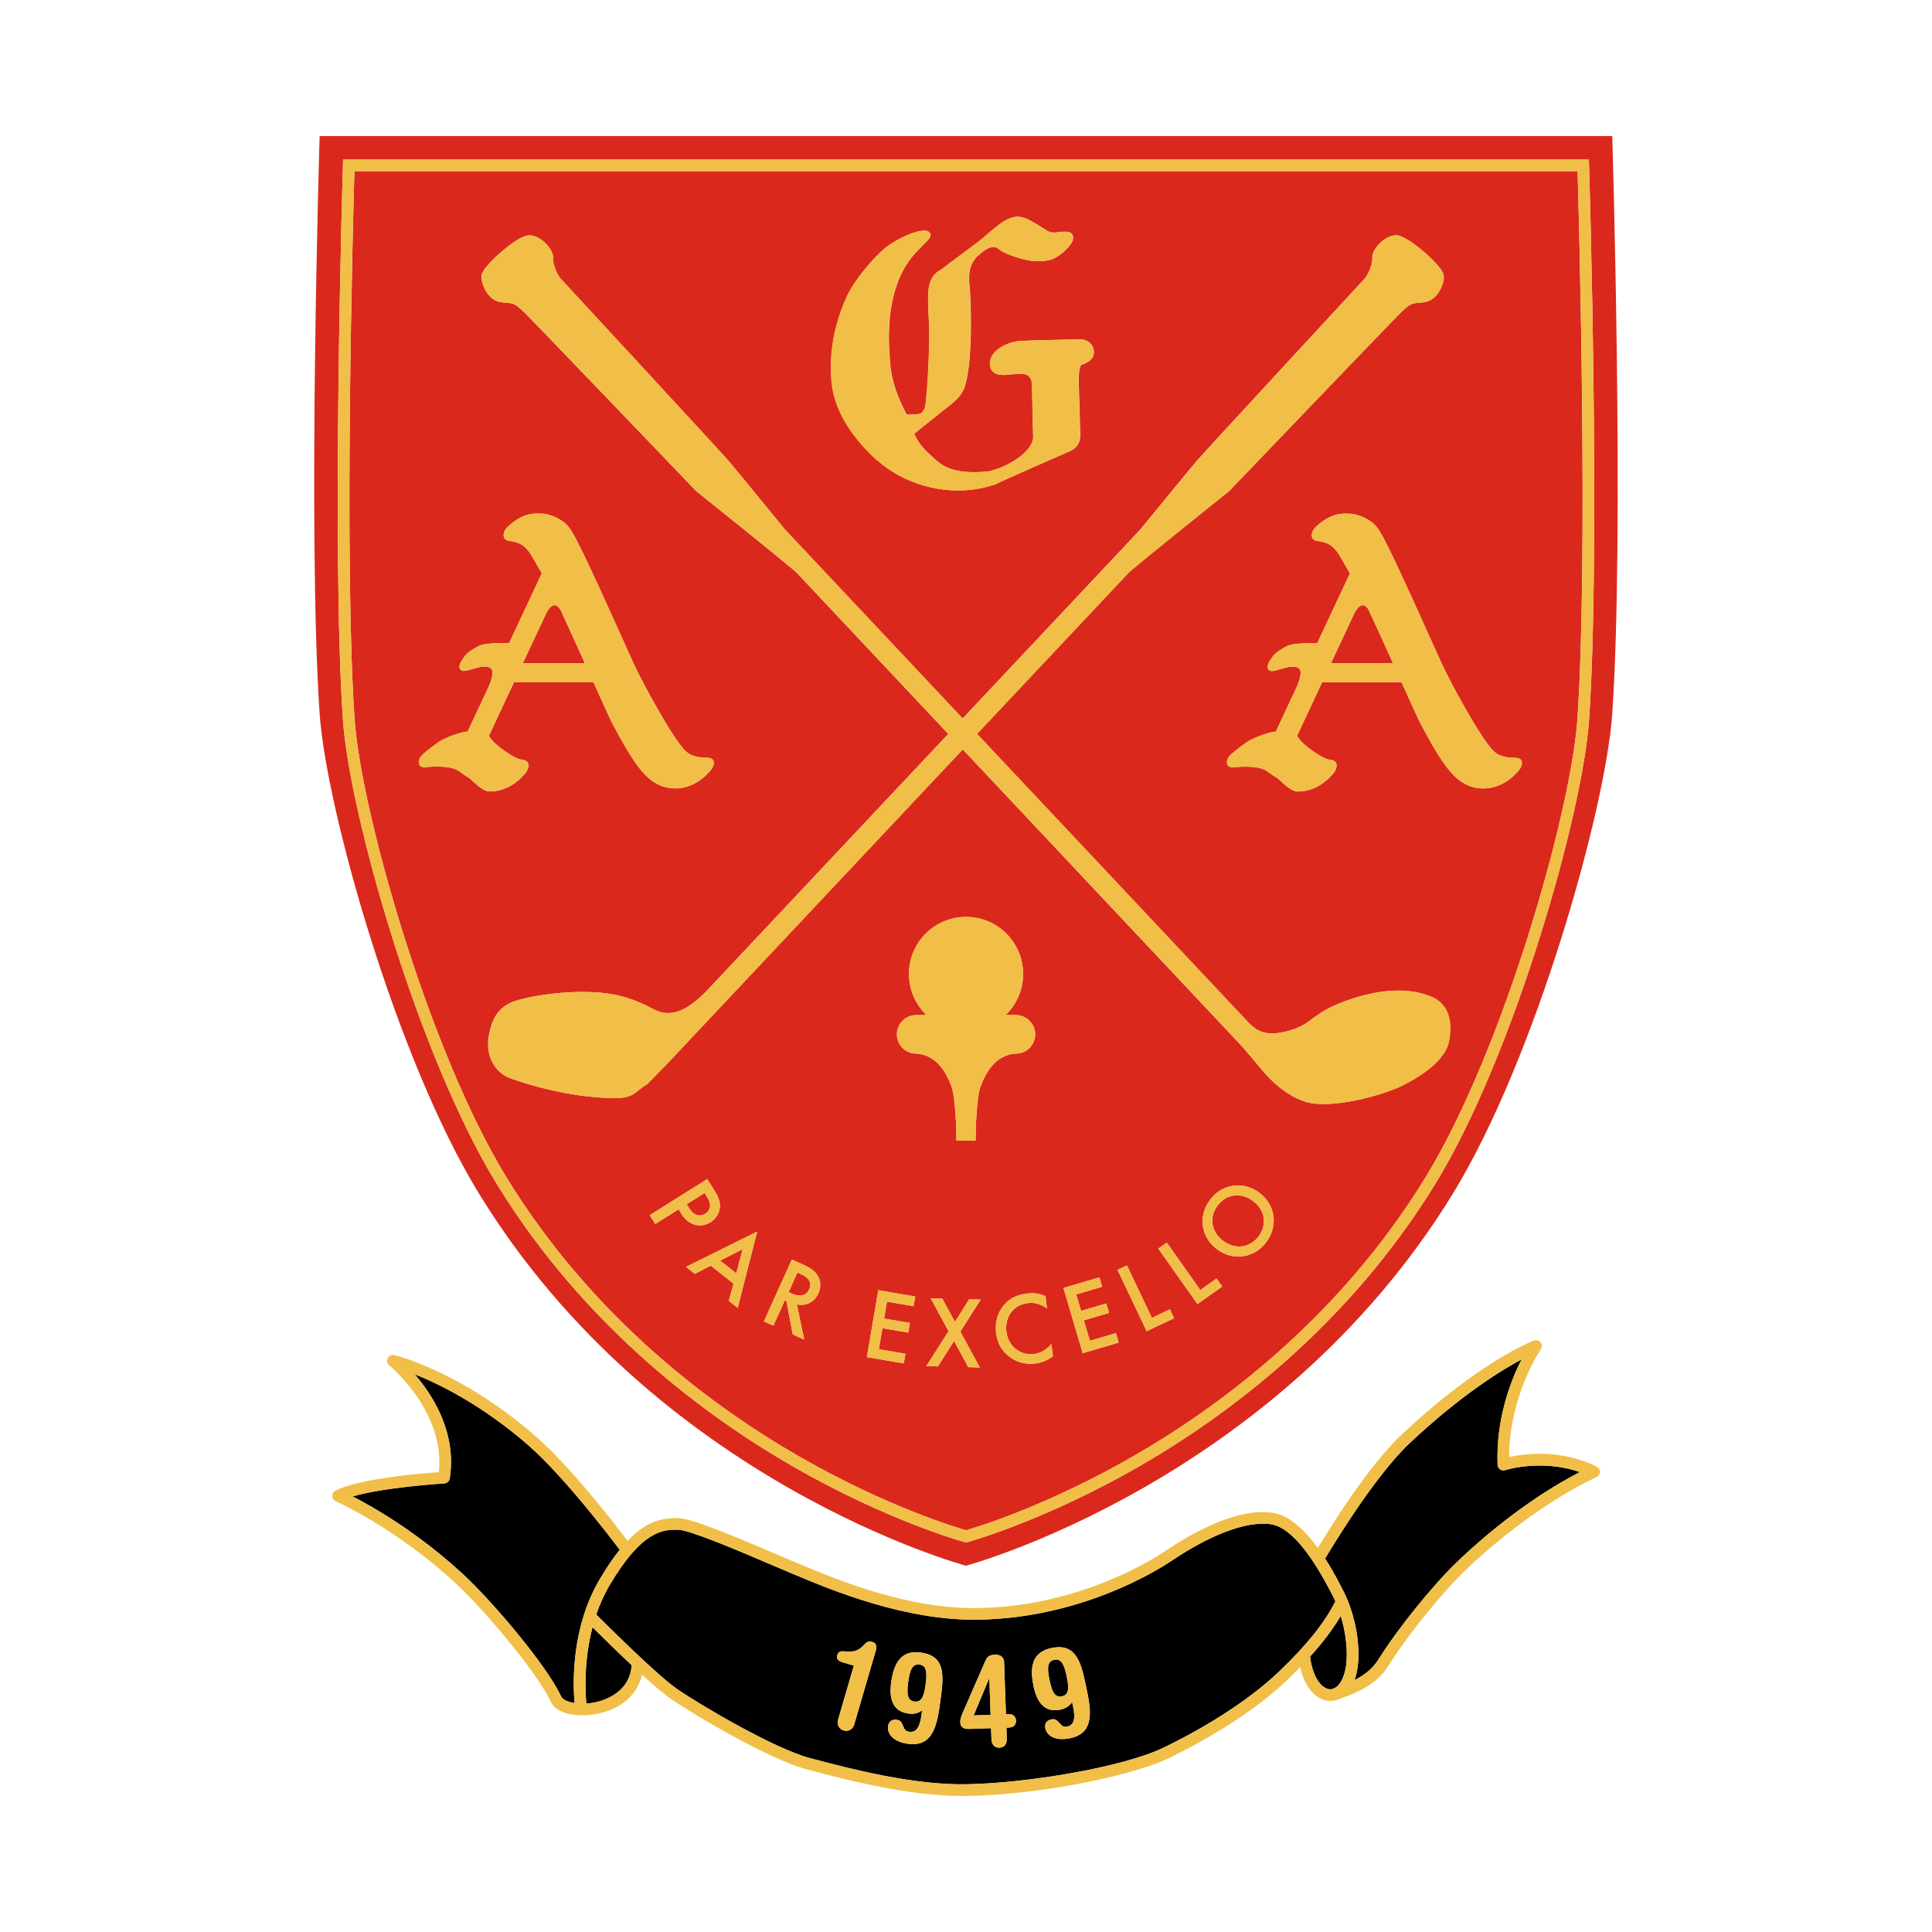 <?xml version="1.0" encoding="UTF-8"?> <svg xmlns="http://www.w3.org/2000/svg" id="Layer_1" data-name="Layer 1" viewBox="0 0 360 360"><defs><style> .cls-1, .cls-2, .cls-3 { stroke-width: 0px; } .cls-2 { fill: #da291c; } .cls-3 { fill: #f1be48; } </style></defs><path class="cls-1" d="m280.48,273.93c-.32.1-.68.05-.96-.14-.28-.19-.45-.51-.46-.85-.33-8.64,2.5-15.78,4.47-19.64-3.95,2.11-11.44,6.75-20.86,15.61-6.83,6.42-15.23,20.63-15.75,21.51,1.59,2.47,2.8,4.86,3.47,6.19,2.21,4.38,3.24,10.35,2.51,14.52-.12.7-.29,1.34-.51,1.93,2.19-1.1,3.51-2.3,4.58-4.01,3.55-5.67,10.14-13.81,14.68-18.14,9.94-9.47,18.76-14.57,22.73-16.6-7.11-2.5-13.83-.4-13.9-.37Z"></path><path class="cls-1" d="m249.83,301.09c-1.41,2.41-3.3,4.92-5.72,7.59,0,.03.02.07.02.1.11,1.3.88,4.87,3,5.83.38.17.77.21,1.15.11.05-.02.09-.03.14-.05.09-.03.18-.06.27-.11.98-.52,1.73-1.91,2.07-3.81.47-2.69.08-6.35-.93-9.67Z"></path><path class="cls-1" d="m117.71,310.29c-2.86-2.68-5.7-5.49-7.3-7.08-1.65,6.28-1.35,12.07-1.15,14.22.49-.03.99-.09,1.52-.2,1.55-.3,6.57-1.69,6.93-6.95Z"></path><path class="cls-1" d="m216.66,325.72c8.6-4.13,16.47-9.29,21.6-14.18,5.14-4.89,8.59-9.19,10.57-13.16-.12-.27-.25-.54-.38-.8-4.33-8.58-8.28-13.15-11.74-13.58-6.08-.75-14.11,3.94-18.37,6.8-2.65,1.79-16.85,10.71-36.11,11-13.63.19-27.32-5.53-33.9-8.29l-.87-.36c-1.1-.46-2.44-1.03-3.91-1.66-5.65-2.42-15.1-6.46-17.27-6.46-2.62,0-6.58,0-12.66,10.29-1.06,1.8-1.88,3.67-2.52,5.52,2.19,2.19,11.39,11.34,15.02,13.85,4.45,3.08,18.26,11.19,24.81,12.91l.78.21c6.86,1.8,18.36,4.82,28.28,4.66,11.02-.17,29.03-3.1,36.65-6.75Zm-20.74-18.63c4.29-.9,5.39,2.1,6.33,6.57l.36,1.74c.97,4.63.67,7.68-3.2,8.49-2.77.58-4.33-.44-4.63-1.88-.17-.8.25-1.44,1.08-1.61.66-.14.96,0,1.55.68.59.64.81.76,1.47.63,1.33-.28,1.5-1.63,1.09-3.62l-.2-.94c-.57.84-1.28,1.22-2.22,1.42-2.94.61-4.35-1.44-4.96-4.37-.68-3.26-.48-6.31,3.32-7.11Zm-32.71.39l-4.04,13.85c-.28.94-1.15,1.35-1.96,1.11-.81-.24-1.33-1.05-1.05-1.99l2.94-10.1-2.09-.61c-.72-.21-1.21-.62-1.01-1.3.17-.58.55-.81,1.24-.74,1.82.21,2.72-.13,3.56-1.01.84-.88,1.03-.94,1.8-.72.49.14.87.62.61,1.5Zm12.11,8.76l-.24,1.76c-.64,4.69-1.94,7.47-5.86,6.93-2.81-.38-3.93-1.86-3.73-3.32.11-.81.72-1.27,1.55-1.16.67.09.9.31,1.24,1.16.34.8.5.99,1.18,1.08,1.35.18,1.96-1.03,2.24-3.05l.13-.95c-.81.6-1.61.73-2.56.6-2.97-.4-3.61-2.81-3.21-5.78.45-3.3,1.66-6.11,5.51-5.59,4.34.59,4.38,3.79,3.76,8.31Zm3.62,4.69c-.02-.47.11-.97.41-1.68l4.23-9.69c.43-.98.83-1.18,1.88-1.22,1.15-.04,1.62.62,1.64,1.42l.34,9.67.54-.02c.56-.02,1.3.26,1.33,1.2.03.94-.68,1.27-1.24,1.29l-.54.02.07,1.97c.04,1.17-.5,1.73-1.37,1.76-.87.03-1.45-.49-1.49-1.66l-.07-1.97-3.98.14c-1.1.04-1.72-.27-1.75-1.23Z"></path><path class="cls-1" d="m197.87,316.09c1.33-.28,1.36-1.53.9-3.71-.46-2.2-.99-3.38-2.32-3.1-1.33.28-1.35,1.57-.89,3.77.46,2.18.98,3.31,2.31,3.04Z"></path><polygon class="cls-1" points="184.35 312.78 184.3 312.78 181.43 319.65 184.59 319.54 184.35 312.78"></polygon><path class="cls-1" d="m171.33,310.17c-1.35-.18-1.8,1.03-2.1,3.26-.3,2.21-.19,3.45,1.16,3.63,1.35.18,1.79-.99,2.09-3.19.3-2.23.19-3.52-1.15-3.7Z"></path><path class="cls-1" d="m86.25,293.3c5.3,4.88,15.57,16.89,18.34,22.86.23.49,1.14.97,2.48,1.18-.32-3.61-.67-14.02,4.71-23.12,1.31-2.22,2.54-4.01,3.7-5.45-2.11-2.79-10.69-13.97-17.08-19.52-8.6-7.48-16.5-11.35-21.14-13.19,3.38,3.9,7.88,10.9,6.54,19.43-.08.5-.5.88-1.01.91-.13,0-11.2.69-17.09,2.43,3.86,1.98,12.06,6.65,20.54,14.46Z"></path><path class="cls-2" d="m104.93,114.67c.2.52,0,.07-.39-.84-.02-.05-.05-.1-.07-.15-1.41-2.43-2.76.73-2.76.73l-4.31,9.2h11.59c-1.23-2.72-2.67-5.91-4.07-8.94Z"></path><path class="cls-2" d="m300.44,25.35H59.56s-2.28,74.19,0,107.64c1.2,17.56,14.22,64.19,29.71,89.45,33.03,53.86,90.72,69.31,90.72,69.31,0,0,57.69-15.45,90.72-69.31,15.49-25.26,28.52-71.9,29.71-89.45,2.28-33.45,0-107.64,0-107.64Zm-4.34,108.76c-1.19,17.51-13.98,62.44-28.53,86.28-16.42,26.88-39.26,43.64-55.54,52.98-17.63,10.11-31.61,13.93-31.75,13.97l-.28.08-.28-.08c-.14-.04-14.11-3.86-31.75-13.97-16.27-9.33-39.12-26.1-55.54-52.98-14.56-23.83-27.34-68.77-28.53-86.28-2.16-31.76-.02-102.62,0-103.33l.03-1.05h232.1l.07,1.05c.02.71,2.16,71.57,0,103.33Z"></path><polygon class="cls-2" points="138.39 232.76 134.19 234.9 137.19 237.28 138.39 232.76"></polygon><path class="cls-2" d="m131.41,226.15c.59-.37,1.5-1.28.33-3.14l-.45-.72-3.34,2.1.46.74c.89,1.41,2,1.65,3,1.03Z"></path><path class="cls-2" d="m149.19,237.38l-.6-.27-1.65,3.66.55.25c.48.22,2.48,1.05,3.3-.78.73-1.62-.74-2.47-1.6-2.86Z"></path><path class="cls-2" d="m255.13,113.83s-.05-.1-.07-.15c-1.41-2.43-2.76.73-2.76.73l-4.31,9.2h11.59c-1.23-2.72-2.67-5.91-4.07-8.94.2.52,0,.07-.39-.84Z"></path><path class="cls-2" d="m233.45,223.76c-2.26-1.66-5-1.27-6.6.92-1.6,2.19-1.16,4.91,1.11,6.57,2.26,1.66,5,1.27,6.6-.92,1.6-2.19,1.16-4.91-1.11-6.57Z"></path><path class="cls-2" d="m66.04,31.9c-.26,8.96-1.98,72.53.03,102.06,1.18,17.3,13.82,61.72,28.22,85.29,16.16,26.46,38.67,42.99,54.7,52.19,16.03,9.2,28.96,13.12,31.01,13.71,2.05-.59,14.98-4.51,31.01-13.71,16.04-9.2,38.54-25.73,54.7-52.19,14.4-23.57,27.05-67.99,28.22-85.29,2.01-29.54.29-93.11.03-102.06H66.04Zm91.75,23.39c1.35-2.98,4.82-7.07,6.91-8.86,2.37-2.03,7.5-4.34,8.5-3.12,1.12,1.36-2.94,2.69-5.35,7.94-2.27,4.96-2.47,10.52-2.01,16.05.22,3.8,1.53,6.89,2.89,9.53.07.15.14.29.21.44.87,0,2.37-.03,2.71-.28.53-.38.77-1.09.86-1.89.58-5.31.73-12.59.63-14.5-.1-1.8-.19-3.5-.18-4.84,0-1.6,0-4.29,2.36-5.49,0,0,5.54-4.18,7.22-5.4,2.49-2.04,5.06-4.76,7.44-4.47,1.6.2,2.92,1.29,5.2,2.62,1.16.68,2.08.02,3.66.17,1.45.14,1.34,1.54.54,2.5-.26.31-1.18,1.43-2.67,2.3-1.26.73-2.56.66-3.89.66s-5.47-1.15-6.74-2.28c-1.04-.92-2.61.2-3.37.86,0,.01,0,.02,0,0-.27.23-.44.41-.44.41,0-.02.01-.04.02-.06-2.33,2.09-1.63,5.03-1.53,6.92.3,5.61.26,13.22-.91,17.29-.49,1.71-1.65,2.7-2.37,3.32-.78.66-5.59,4.42-7.14,5.73.02.04.03.07.05.11.9,1.92,1.99,2.99,3.81,4.61,1.4,1.25,3.48,2.92,10,2.28,3.77-.83,8.33-3.78,8.33-6.42l-.23-9.79c-.06-2.65-2.7-1.9-3.56-1.9s-4.27.9-4.27-2.04c0-2.58,3.69-4.05,5.58-4.16,1.58-.09,9.39-.28,11.24-.29,1.53,0,2.46,1.08,2.54,2.22.11,1.43-1.14,2.1-2.27,2.51-.45.16-.56,1.72-.56,3.12l.07,2.29h0s.16,5.31.16,5.31h0c0,.19,0,.37,0,.54,0,1.6.59,3.6-1.78,4.8,0,0-12.28,5.34-14.11,6.28-.11.06-.22.08-.33.07-.92.32-1.91.53-2.74.68-6.82,1.23-14.05-1.09-18.68-5.21-4.05-3.6-8.16-8.87-8.62-14.91-.49-5.34.62-10.78,2.85-15.68Zm-70.31,89.71c-.71-.43-1.46-.91-1.82-1.22-1.27-1.06-4.29-1.03-6.4-.83-1.39.13-1.5-1.15-.8-2.05.23-.29,1.98-1.76,3.34-2.66,1.15-.77,3.77-1.72,5.04-1.9.11-.02.21-.01.3,0l3.98-8.51c.93-2.3.67-3,.38-3.27-1.23-1.13-4.44.73-5.32.43-1.33-.45.03-2.19.53-2.85.31-.42,1.36-1.2,2.49-1.75,1.27-.61,3.74-.54,5.02-.53.22,0,.43,0,.64,0l6.1-13.02c-1.06-1.9-2.03-3.57-2.38-4.03-.8-1.04-1.59-1.77-3.7-2.03-1.39-.18-1.23-1.64-.37-2.51.28-.28,1.31-1.29,2.82-2,1.28-.6,2.65-.64,3.92-.54,1.22.1,3.47.95,4.67,2.41,1.33,1.62,4.2,7.85,12.08,25.36,1.5,3.34,7.15,13.79,9.61,16.32.94.96,2.05,1.34,4.26,1.39,1.46.03,1.37,1.34.57,2.3-.26.31-1.18,1.43-2.67,2.3-1.26.73-2.6,1.1-3.94,1.1s-2.58-.35-3.77-1.04c-2.5-1.46-4.83-5.18-7.76-10.71l-.22-.41c-.39-.74-1.42-3.02-3.51-7.66h-14.78l-4.69,10.02c.32.47.61.87.85,1.12.94.96,3.82,3.19,5.4,3.35,1.45.14,1.34,1.54.54,2.5-.26.31-1.18,1.43-2.67,2.3-1.26.73-2.6,1.1-3.94,1.1s-2.74-1.58-3.79-2.47c0,0,0,0,0,0Zm38.97,80.34l-4.35,2.73-1.03-1.64,10.71-6.72,1.48,2.36c.41.66.92,1.61.89,2.71-.03,1.27-.78,2.35-1.76,2.97-.63.39-1.69.84-3,.43-1.26-.4-1.98-1.31-2.48-2.09l-.46-.74Zm11,18.37l-1.63-1.3.86-3.22-4.23-3.36-2.98,1.53-1.63-1.3,13.25-6.57-3.63,14.21Zm15.04-2.71c-.75,1.66-2.31,2.41-4.01,2.06l1.37,6.55-2.13-.96-1.17-6.21-.31-.14-2.13,4.72-1.76-.79,5.2-11.53,2.06.93c1.4.63,2.22,1.21,2.74,2.05.88,1.42.37,2.83.14,3.33Zm17.75,2.39l-4.97-.85-.54,3.16,4.82.82-.31,1.79-4.82-.82-.67,3.92,4.97.85-.31,1.79-6.88-1.18,2.13-12.46,6.88,1.18-.31,1.79Zm12.34,11.42l-2.16-.06-2.64-4.9-3.01,4.76-2.16-.06,4.15-6.49-3.33-6.13,2.16.06,2.35,4.35,2.63-4.22,2.16.06-3.79,5.95,3.64,6.69Zm.17-52.49c-.8,2.11-.95,8.11-.97,10.22h-3.55c-.03-2.11-.17-8.11-.97-10.22-.92-2.4-2.63-5.58-6.26-5.99h-.28c-1.98,0-3.59-1.62-3.59-3.59h0c0-1.98,1.62-3.59,3.59-3.59h1.93c-2.01-1.93-3.27-4.65-3.27-7.66,0-5.87,4.76-10.63,10.63-10.63s10.63,4.76,10.63,10.63c0,3.01-1.26,5.73-3.27,7.66h1.93c1.98,0,3.59,1.62,3.59,3.59s-1.62,3.59-3.59,3.59h-.28c-3.63.41-5.34,3.58-6.26,5.99Zm10.12,51.75c-2.28.28-3.83-.57-4.65-1.18-1.64-1.19-2.38-2.72-2.6-4.49-.29-2.31.47-4.03,1.4-5.16,1.15-1.38,2.6-1.99,4.33-2.2,1.15-.14,2.28-.07,3.46.49l.28,2.26c-1.55-1.09-2.86-1.06-3.58-.97-2.73.34-4.32,2.58-3.98,5.35.33,2.65,2.5,4.46,5.18,4.13,1.5-.19,2.57-1.1,3.21-1.87l.28,2.28c-1.17.91-2.46,1.26-3.33,1.37Zm8.87-1.94l-3.58-12.13,6.69-1.98.52,1.75-4.84,1.43.91,3.07,4.69-1.38.52,1.75-4.69,1.39,1.13,3.82,4.84-1.43.52,1.75-6.69,1.98Zm11.93-4.08l-5.43-11.42,1.75-.83,4.64,9.78,3.36-1.59.78,1.64-5.1,2.42Zm9.46-5.06l-7.3-10.33,1.58-1.12,6.25,8.84,3.03-2.14,1.05,1.49-4.61,3.26Zm12.87-11.6c-2.24,3.06-6.18,3.62-9.18,1.43-3-2.2-3.64-6.13-1.4-9.18,2.24-3.06,6.18-3.62,9.18-1.43,3,2.2,3.64,6.13,1.4,9.18Zm33.99-37.35c-.73,3.55-5.02,6.37-8.57,8.18-3.55,1.81-13.35,4.56-18.13,3.09-4.78-1.47-8.33-6.18-8.33-6.18l-3.35-3.97h0s-52.22-55.53-52.22-55.53l-55.01,58.51-3.78,3.86c-3.18,1.96-2.2,3.06-9.55,2.45-7.35-.61-14.08-2.81-16.17-3.61-2.08-.8-4.53-3.49-3.8-7.78.73-4.29,2.57-6,6-6.86,3.43-.86,8.08-1.47,12.61-1.35,4.53.12,7.96,1,12.02,3.18,3.66,1.97,6.97-.21,10.37-3.82l44.62-47.45-28.17-29.96c-1.01-1.07-18.79-15.28-18.79-15.28,0,0-30.28-31.59-32-33.28-2.41-2.36-2.46-1.52-4.68-1.99-2.25-.49-3.51-3.46-3.31-4.96.24-1.78,6.31-7.04,8.51-7.41,2.2-.37,4.9,2.57,4.78,4.16-.12,1.59,1.22,3.67,1.22,3.67,0,0,30.01,32.45,31.48,34.17s10.49,12.76,10.49,12.76h0s33.14,35.25,33.14,35.25l33.14-35.25h0s9.02-11.05,10.49-12.76c1.47-1.71,31.48-34.17,31.48-34.17,0,0,1.35-2.08,1.22-3.67-.12-1.59,2.57-4.53,4.78-4.16,2.2.37,8.27,5.63,8.51,7.41.21,1.5-1.06,4.47-3.31,4.96-2.21.48-2.27-.37-4.68,1.99-1.73,1.69-32,33.28-32,33.28,0,0-17.78,14.21-18.79,15.28h0s-28.17,29.95-28.17,29.95l50.06,53.24s0,0,0,0c1.65,1.76,3.21,3.41,7.96,2.11,4.75-1.3,4.16-3.35,11.27-5.79,7.1-2.45,12-1.96,15.31-.61,3.31,1.35,4.04,4.78,3.31,8.33Zm13.03-50.52c-.26.31-1.18,1.43-2.67,2.3-1.26.73-2.6,1.1-3.94,1.1s-2.58-.35-3.77-1.04c-2.5-1.46-4.83-5.18-7.76-10.71l-.22-.41c-.39-.74-1.42-3.02-3.51-7.66h-14.78l-4.69,10.02c.32.47.61.87.85,1.12.94.96,3.82,3.19,5.4,3.35,1.45.14,1.34,1.54.54,2.5-.26.31-1.18,1.43-2.67,2.3-1.26.73-2.6,1.1-3.94,1.1s-2.74-1.58-3.79-2.47c0,0,0,0,0,0-.71-.43-1.46-.91-1.83-1.22-1.27-1.06-4.29-1.03-6.4-.83-1.39.13-1.5-1.15-.8-2.05.23-.29,1.98-1.76,3.34-2.66,1.15-.77,3.77-1.72,5.04-1.9.11-.02.21-.01.3,0l3.98-8.51c.93-2.3.67-3,.38-3.27-1.23-1.13-4.44.73-5.32.43-1.33-.45.03-2.19.53-2.85.31-.42,1.36-1.2,2.49-1.75,1.27-.61,3.74-.54,5.02-.53.22,0,.43,0,.64,0l6.1-13.02c-1.06-1.9-2.03-3.57-2.38-4.03-.8-1.04-1.59-1.77-3.7-2.03-1.39-.18-1.23-1.64-.37-2.51.28-.28,1.31-1.29,2.82-2,1.28-.6,2.65-.64,3.92-.54,1.22.1,3.47.95,4.67,2.41,1.33,1.62,4.2,7.85,12.08,25.36,1.5,3.34,7.15,13.79,9.61,16.32.94.96,2.05,1.34,4.26,1.39,1.46.03,1.37,1.34.57,2.3Z"></path><path class="cls-3" d="m296.03,29.73H63.93l-.03,1.05c-.02.71-2.16,71.57,0,103.33,1.19,17.51,13.98,62.44,28.53,86.28,16.42,26.88,39.26,43.64,55.54,52.98,17.63,10.11,31.61,13.93,31.75,13.97l.28.08.28-.08c.14-.04,14.11-3.86,31.75-13.97,16.27-9.33,39.12-26.1,55.54-52.98,14.56-23.83,27.34-68.77,28.53-86.28,2.16-31.76.02-102.62,0-103.33l-.07-1.05Zm-2.1,104.23c-1.18,17.3-13.82,61.72-28.22,85.29-16.16,26.46-38.67,42.99-54.7,52.19-16.03,9.2-28.96,13.12-31.01,13.71-2.05-.59-14.98-4.51-31.01-13.71-16.03-9.2-38.54-25.73-54.7-52.19-14.4-23.57-27.05-67.99-28.22-85.29-2.01-29.54-.29-93.11-.03-102.06h227.93c.26,8.96,1.98,72.53-.03,102.06Z"></path><path class="cls-3" d="m189.29,196.32c1.98,0,3.59-1.62,3.59-3.59s-1.62-3.59-3.59-3.59h-1.93c2.01-1.93,3.27-4.65,3.27-7.66,0-5.87-4.76-10.63-10.63-10.63s-10.63,4.76-10.63,10.63c0,3.01,1.26,5.73,3.27,7.66h-1.93c-1.98,0-3.59,1.62-3.59,3.59h0c0,1.98,1.62,3.59,3.59,3.59h.28c3.63.41,5.34,3.58,6.26,5.99.8,2.11.95,8.11.97,10.22h3.55c.03-2.11.17-8.11.97-10.22.92-2.4,2.63-5.58,6.26-5.99h.28Z"></path><path class="cls-3" d="m129.39,228.17c1.31.41,2.37-.04,3-.43.98-.61,1.73-1.69,1.76-2.97.03-1.09-.48-2.05-.89-2.71l-1.48-2.36-10.71,6.72,1.03,1.64,4.35-2.73.46.74c.49.79,1.22,1.69,2.48,2.09Zm1.91-5.87l.45.72c1.17,1.86.26,2.77-.33,3.14-.99.63-2.11.38-3-1.03l-.46-.74,3.34-2.1Z"></path><path class="cls-3" d="m129.46,237.36l2.98-1.53,4.23,3.36-.86,3.22,1.63,1.3,3.63-14.21-13.25,6.57,1.63,1.3Zm8.93-4.6l-1.19,4.52-3-2.38,4.19-2.14Z"></path><path class="cls-3" d="m149.61,235.62l-2.06-.93-5.2,11.53,1.76.79,2.13-4.72.31.14,1.17,6.21,2.13.96-1.37-6.55c1.69.35,3.26-.4,4.01-2.06.23-.5.74-1.91-.14-3.33-.52-.84-1.34-1.41-2.74-2.05Zm1.18,4.63c-.83,1.83-2.82,1-3.3.78l-.55-.25,1.65-3.66.6.27c.86.39,2.33,1.24,1.6,2.86Z"></path><polygon class="cls-3" points="161.54 252.88 168.42 254.05 168.72 252.26 163.75 251.41 164.42 247.48 169.24 248.31 169.55 246.51 164.73 245.69 165.27 242.53 170.24 243.38 170.55 241.59 163.67 240.41 161.54 252.88"></polygon><polygon class="cls-3" points="180.57 242.1 177.94 246.32 175.59 241.97 173.43 241.91 176.76 248.05 172.61 254.54 174.77 254.6 177.77 249.84 180.42 254.74 182.58 254.8 178.94 248.11 182.73 242.16 180.57 242.1"></polygon><path class="cls-3" d="m192.7,252.29c-2.67.33-4.84-1.48-5.18-4.13-.34-2.77,1.25-5.01,3.98-5.35.71-.09,2.03-.12,3.58.97l-.28-2.26c-1.18-.56-2.31-.63-3.46-.49-1.73.22-3.18.82-4.33,2.2-.93,1.13-1.69,2.85-1.4,5.16.22,1.77.96,3.3,2.6,4.49.82.6,2.38,1.46,4.65,1.18.86-.11,2.16-.46,3.33-1.37l-.28-2.28c-.63.77-1.7,1.68-3.21,1.87Z"></path><polygon class="cls-3" points="203.08 249.83 201.95 246.01 206.64 244.63 206.13 242.88 201.44 244.27 200.53 241.19 205.36 239.77 204.85 238.02 198.16 240 201.74 252.12 208.43 250.15 207.91 248.4 203.08 249.83"></polygon><polygon class="cls-3" points="214.63 245.57 209.99 235.79 208.24 236.62 213.67 248.04 218.77 245.62 217.99 243.97 214.63 245.57"></polygon><polygon class="cls-3" points="223.65 240.38 217.41 231.54 215.83 232.66 223.13 242.98 227.74 239.72 226.69 238.24 223.65 240.38"></polygon><path class="cls-3" d="m234.6,222.2c-3-2.2-6.94-1.63-9.18,1.43-2.24,3.06-1.6,6.99,1.4,9.18,3,2.2,6.94,1.63,9.18-1.43,2.24-3.06,1.6-6.99-1.4-9.18Zm-.04,8.13c-1.6,2.19-4.34,2.58-6.6.92-2.26-1.66-2.71-4.38-1.11-6.57,1.6-2.19,4.34-2.58,6.6-.92s2.71,4.38,1.11,6.57Z"></path><path class="cls-3" d="m266.68,185.7c-3.31-1.35-8.21-1.84-15.31.61-7.1,2.45-6.52,4.5-11.27,5.79-4.75,1.3-6.31-.36-7.96-2.11t0,0l-50.06-53.24,28.17-29.95h0c1.01-1.07,18.79-15.28,18.79-15.28,0,0,30.28-31.59,32-33.28,2.41-2.36,2.46-1.52,4.68-1.99,2.25-.49,3.51-3.46,3.31-4.96-.24-1.78-6.31-7.04-8.51-7.41-2.2-.37-4.9,2.57-4.78,4.16.12,1.59-1.22,3.67-1.22,3.67,0,0-30.01,32.45-31.48,34.17-1.47,1.71-10.49,12.76-10.49,12.76h0s-33.14,35.25-33.14,35.25l-33.14-35.25h0s-9.02-11.05-10.49-12.76-31.48-34.17-31.48-34.17c0,0-1.35-2.08-1.22-3.67.12-1.59-2.57-4.53-4.78-4.16-2.2.37-8.27,5.63-8.51,7.41-.21,1.5,1.06,4.47,3.31,4.96,2.21.48,2.27-.37,4.68,1.99,1.73,1.69,32,33.28,32,33.28,0,0,17.78,14.21,18.79,15.28l28.17,29.96-44.62,47.45c-3.4,3.61-6.71,5.78-10.37,3.82-4.06-2.18-7.49-3.06-12.02-3.18-4.53-.12-9.19.49-12.61,1.35-3.43.86-5.27,2.57-6,6.86-.73,4.29,1.71,6.98,3.8,7.78,2.08.8,8.82,3,16.17,3.61,7.35.61,6.37-.49,9.55-2.45l3.78-3.86,55.01-58.51,52.22,55.53h0s3.35,3.97,3.35,3.97c0,0,3.55,4.71,8.33,6.18,4.78,1.47,14.57-1.28,18.13-3.09,3.55-1.81,7.84-4.63,8.57-8.18.73-3.55,0-6.98-3.31-8.33Z"></path><path class="cls-3" d="m95.21,146.37c1.49-.87,2.41-1.99,2.67-2.3.8-.96.91-2.36-.54-2.5-1.58-.16-4.46-2.39-5.4-3.35-.24-.25-.54-.65-.85-1.12l4.69-10.02h14.78c2.09,4.64,3.12,6.92,3.51,7.66l.22.41c2.94,5.53,5.26,9.25,7.76,10.71,1.19.69,2.48,1.04,3.77,1.04s2.68-.37,3.94-1.1c1.49-.87,2.41-1.99,2.67-2.3.8-.96.89-2.26-.57-2.3-2.21-.05-3.32-.42-4.26-1.39-2.47-2.53-8.11-12.98-9.61-16.32-7.88-17.51-10.75-23.74-12.08-25.36-1.21-1.47-3.45-2.32-4.67-2.41-1.28-.1-2.64-.06-3.92.54-1.51.71-2.54,1.72-2.82,2-.87.86-1.02,2.33.37,2.51,2.11.27,2.9.99,3.7,2.03.35.46,1.33,2.12,2.38,4.03l-6.1,13.02c-.21,0-.42,0-.64,0-1.28-.02-3.75-.09-5.02.53-1.12.54-2.17,1.33-2.49,1.75-.49.65-1.85,2.39-.53,2.85.88.3,4.09-1.56,5.32-.43.3.27.56.97-.38,3.27l-3.98,8.51c-.09-.01-.19-.02-.3,0-1.27.17-3.89,1.13-5.04,1.9-1.36.91-3.11,2.37-3.34,2.66-.7.91-.59,2.19.8,2.05,2.11-.2,5.12-.23,6.4.83.37.31,1.11.78,1.82,1.22,0,0,0,0,0,0,1.05.89,2.5,2.47,3.79,2.47s2.68-.37,3.94-1.1Zm6.51-31.96s1.35-3.16,2.76-.73c.02.05.05.1.07.15.39.91.58,1.36.39.84,1.4,3.03,2.84,6.22,4.07,8.94h-11.59l4.31-9.2Z"></path><path class="cls-3" d="m282.45,141.22c-2.21-.05-3.32-.42-4.26-1.39-2.47-2.53-8.11-12.98-9.61-16.32-7.88-17.51-10.75-23.74-12.08-25.36-1.21-1.47-3.45-2.32-4.67-2.41-1.28-.1-2.64-.06-3.92.54-1.51.71-2.54,1.72-2.82,2-.87.86-1.02,2.33.37,2.51,2.11.27,2.9.99,3.7,2.03.35.46,1.33,2.12,2.38,4.03l-6.1,13.02c-.21,0-.42,0-.64,0-1.28-.02-3.75-.09-5.02.53-1.12.54-2.17,1.33-2.49,1.75-.49.65-1.85,2.39-.53,2.85.88.3,4.09-1.56,5.32-.43.3.27.56.97-.38,3.27l-3.98,8.51c-.09-.01-.19-.02-.3,0-1.27.17-3.89,1.13-5.04,1.9-1.36.91-3.11,2.37-3.34,2.66-.7.91-.59,2.19.8,2.05,2.11-.2,5.12-.23,6.4.83.37.31,1.11.78,1.83,1.22,0,0,0,0,0,0,1.05.89,2.5,2.47,3.79,2.47s2.68-.37,3.94-1.1c1.49-.87,2.41-1.99,2.67-2.3.8-.96.91-2.36-.54-2.5-1.58-.16-4.46-2.39-5.4-3.35-.24-.25-.54-.65-.85-1.12l4.69-10.02h14.78c2.09,4.64,3.12,6.92,3.51,7.66l.22.41c2.94,5.53,5.26,9.25,7.76,10.71,1.19.69,2.48,1.04,3.77,1.04s2.68-.37,3.94-1.1c1.49-.87,2.41-1.99,2.67-2.3.8-.96.89-2.26-.57-2.3Zm-34.46-17.61l4.31-9.2s1.35-3.16,2.76-.73c.02.05.05.1.07.15.39.91.58,1.36.39.84,1.4,3.03,2.84,6.22,4.07,8.94h-11.59Z"></path><path class="cls-3" d="m163.55,85.87c4.63,4.12,11.87,6.43,18.68,5.21.83-.15,1.81-.36,2.74-.68.11,0,.22-.02.33-.07,1.83-.94,14.11-6.28,14.11-6.28,2.36-1.2,1.78-3.2,1.78-4.8,0-.17,0-.35,0-.54h0s-.16-5.31-.16-5.31h0s-.07-2.3-.07-2.3c0-1.4.11-2.96.56-3.12,1.12-.41,2.37-1.08,2.27-2.51-.09-1.14-1.01-2.23-2.54-2.22-1.84,0-9.65.2-11.24.29-1.88.11-5.58,1.58-5.58,4.16,0,2.94,3.41,2.04,4.27,2.04s3.5-.75,3.56,1.9l.23,9.79c0,2.64-4.55,5.59-8.33,6.42-6.52.64-8.6-1.03-10-2.28-1.82-1.62-2.91-2.69-3.81-4.61-.02-.04-.03-.07-.05-.11,1.55-1.31,6.36-5.06,7.14-5.73.72-.62,1.88-1.61,2.37-3.32,1.17-4.07,1.21-11.68.91-17.29-.1-1.89-.8-4.83,1.53-6.92,0,.02,0,.04-.02.06,0,0,.17-.18.44-.41,0,0,0,0,0,0,.76-.66,2.34-1.78,3.37-.86,1.27,1.13,5.45,2.28,6.74,2.28s2.63.07,3.89-.66c1.49-.87,2.41-1.99,2.67-2.3.8-.96.91-2.36-.54-2.5-1.58-.16-2.5.51-3.66-.17-2.28-1.33-3.6-2.43-5.2-2.62-2.38-.29-4.96,2.43-7.44,4.47-1.68,1.22-7.22,5.4-7.22,5.4-2.36,1.2-2.36,3.88-2.36,5.49,0,1.34.09,3.04.18,4.84.1,1.91-.05,9.19-.63,14.5-.09.8-.33,1.5-.86,1.89-.34.25-1.83.27-2.71.28-.07-.15-.14-.3-.21-.44-1.36-2.64-2.68-5.74-2.89-9.53-.46-5.53-.27-11.09,2.01-16.05,2.41-5.25,6.46-6.58,5.35-7.94-1-1.22-6.13,1.09-8.5,3.12-2.1,1.79-5.56,5.88-6.91,8.86-2.23,4.9-3.34,10.34-2.85,15.68.46,6.03,4.56,11.31,8.62,14.91Z"></path><path class="cls-3" d="m297.5,273.27c-6.73-3.31-13.46-2.39-16.3-1.76.03-11.42,5.84-19.99,5.9-20.08.27-.39.25-.91-.04-1.29-.29-.37-.8-.51-1.24-.35-.41.16-10.22,3.96-24.65,17.53-6.29,5.91-13.57,17.71-15.61,21.12-2.36-3.24-5.34-6.19-8.59-6.59-6.43-.8-14.34,3.45-19.84,7.16-2.56,1.73-16.28,10.35-34.93,10.63-13.17.22-26.58-5.42-33.03-8.13l-.87-.36c-1.09-.46-2.43-1.03-3.89-1.65-8.48-3.63-15.7-6.63-18.12-6.63-2.76,0-5.72.43-9.36,4.24-2.53-3.34-10.73-13.94-17.11-19.48-13.98-12.14-25.87-15-26.37-15.12-.49-.12-1,.13-1.22.58s-.1,1,.29,1.32c.11.09,10.45,8.59,9.25,19.9-3.35.24-14.95,1.21-19.29,3.46-.37.19-.6.58-.58,1,.01.42.27.79.65.96.11.05,11.06,4.9,22.23,15.17,5.2,4.78,15.26,16.62,17.84,22.18.82,1.78,3.28,2.54,5.9,2.54.89,0,1.81-.09,2.68-.26,4.51-.88,7.55-3.55,8.44-7.3,2.06,1.88,3.98,3.53,5.27,4.43,4.19,2.9,18.37,11.36,25.49,13.22l.78.21c6.79,1.78,18.03,4.73,28.09,4.73.26,0,.52,0,.78,0,14.04-.22,31.06-3.85,37.56-6.96,8.79-4.22,16.87-9.53,22.16-14.56.88-.84,1.71-1.66,2.5-2.47.43,1.89,1.49,4.82,3.99,5.94,1.02.46,2.11.47,3.12.05,5.1-1.77,7.6-3.49,9.45-6.44,3.47-5.54,9.91-13.49,14.34-17.72,12.93-12.32,24.19-17.19,24.3-17.24.39-.17.65-.54.66-.97.01-.42-.22-.82-.61-1Zm-40.54,35.78c-1.07,1.7-2.39,2.91-4.58,4.01.21-.59.39-1.23.51-1.93.73-4.16-.3-10.13-2.51-14.52-.67-1.33-1.88-3.72-3.47-6.19.52-.88,8.92-15.09,15.75-21.51,9.42-8.86,16.91-13.5,20.86-15.61-1.97,3.86-4.79,11-4.47,19.64.01.34.18.65.46.85.28.2.63.25.96.14.07-.02,6.79-2.13,13.9.37-3.97,2.03-12.79,7.13-22.73,16.6-4.55,4.33-11.13,12.47-14.68,18.14Zm-8.27,5.51c-.09.05-.18.08-.27.11-.05.02-.09.03-.14.05-.38.1-.77.06-1.15-.11-2.12-.95-2.88-4.53-3-5.83,0-.04-.01-.07-.02-.1,2.42-2.67,4.31-5.18,5.72-7.59,1.01,3.32,1.4,6.98.93,9.67-.34,1.9-1.09,3.29-2.07,3.81Zm-97.75,13.05c-6.54-1.71-20.35-9.82-24.81-12.91-3.63-2.51-12.83-11.66-15.02-13.85.63-1.86,1.45-3.72,2.52-5.52,6.08-10.29,10.04-10.29,12.66-10.29,2.17,0,11.62,4.04,17.27,6.46,1.47.63,2.81,1.2,3.91,1.66l.87.36c6.58,2.76,20.27,8.49,33.9,8.29,19.26-.3,33.45-9.22,36.11-11,4.25-2.86,12.29-7.55,18.37-6.8,3.46.43,7.41,5,11.74,13.58.13.26.26.53.38.8-1.97,3.96-5.43,8.27-10.57,13.16-5.13,4.88-13.01,10.05-21.6,14.18-7.62,3.66-25.63,6.58-36.65,6.75-9.92.16-21.42-2.86-28.28-4.66l-.78-.21Zm-41.69-10.18c-.2-2.16-.5-7.94,1.15-14.22,1.6,1.6,4.44,4.4,7.3,7.08-.36,5.25-5.39,6.65-6.93,6.95-.53.1-1.04.16-1.52.2Zm-26.46-41.01c.51-.03.93-.41,1.01-.91,1.34-8.53-3.17-15.53-6.54-19.43,4.64,1.84,12.54,5.72,21.14,13.19,6.39,5.55,14.97,16.73,17.08,19.52-1.16,1.44-2.39,3.23-3.7,5.45-5.38,9.1-5.03,19.51-4.71,23.12-1.33-.21-2.25-.69-2.48-1.18-2.77-5.97-13.04-17.98-18.34-22.86-8.48-7.8-16.68-12.48-20.54-14.46,5.88-1.74,16.96-2.42,17.09-2.43Z"></path><path class="cls-3" d="m162.6,305.99c-.77-.22-.96-.16-1.8.72-.84.88-1.75,1.22-3.56,1.01-.68-.08-1.07.15-1.24.74-.2.68.29,1.09,1.01,1.3l2.09.61-2.94,10.1c-.28.94.24,1.76,1.05,1.99.81.24,1.68-.17,1.96-1.11l4.04-13.85c.26-.88-.12-1.35-.61-1.5Z"></path><path class="cls-3" d="m171.56,307.93c-3.85-.52-5.06,2.29-5.51,5.59-.4,2.97.24,5.38,3.21,5.78.95.13,1.75,0,2.56-.6l-.13.95c-.27,2.02-.89,3.24-2.24,3.05-.67-.09-.84-.28-1.18-1.08-.33-.85-.56-1.07-1.24-1.16-.84-.11-1.44.35-1.55,1.16-.2,1.46.92,2.94,3.73,3.32,3.92.53,5.22-2.24,5.86-6.93l.24-1.76c.61-4.53.58-7.72-3.76-8.31Zm.92,5.94c-.3,2.21-.74,3.37-2.09,3.19-1.35-.18-1.46-1.43-1.16-3.63.3-2.23.75-3.44,2.1-3.26,1.35.18,1.45,1.47,1.15,3.7Z"></path><path class="cls-3" d="m184.67,322.02l.07,1.97c.04,1.17.62,1.69,1.49,1.66.87-.03,1.41-.59,1.37-1.76l-.07-1.97.54-.02c.56-.02,1.28-.35,1.24-1.29-.03-.94-.77-1.22-1.33-1.2l-.54.02-.34-9.67c-.03-.8-.5-1.46-1.64-1.42-1.05.04-1.44.24-1.88,1.22l-4.23,9.69c-.3.71-.43,1.21-.41,1.68.03.96.65,1.27,1.75,1.23l3.98-.14Zm-.38-9.25h.05s.24,6.76.24,6.76l-3.16.11,2.87-6.88Z"></path><path class="cls-3" d="m197.55,318.57c.94-.2,1.65-.58,2.22-1.42l.2.94c.42,1.99.24,3.35-1.09,3.62-.66.14-.88.02-1.47-.63-.6-.69-.89-.82-1.55-.68-.83.17-1.24.81-1.08,1.61.3,1.44,1.85,2.46,4.63,1.88,3.87-.81,4.17-3.86,3.2-8.49l-.36-1.74c-.93-4.47-2.04-7.47-6.33-6.57-3.81.8-4,3.85-3.32,7.11.61,2.93,2.02,4.99,4.96,4.37Zm-1.1-9.29c1.33-.28,1.86.9,2.32,3.1.45,2.18.43,3.43-.9,3.71-1.33.28-1.85-.86-2.31-3.04-.46-2.2-.44-3.5.89-3.77Z"></path></svg> 